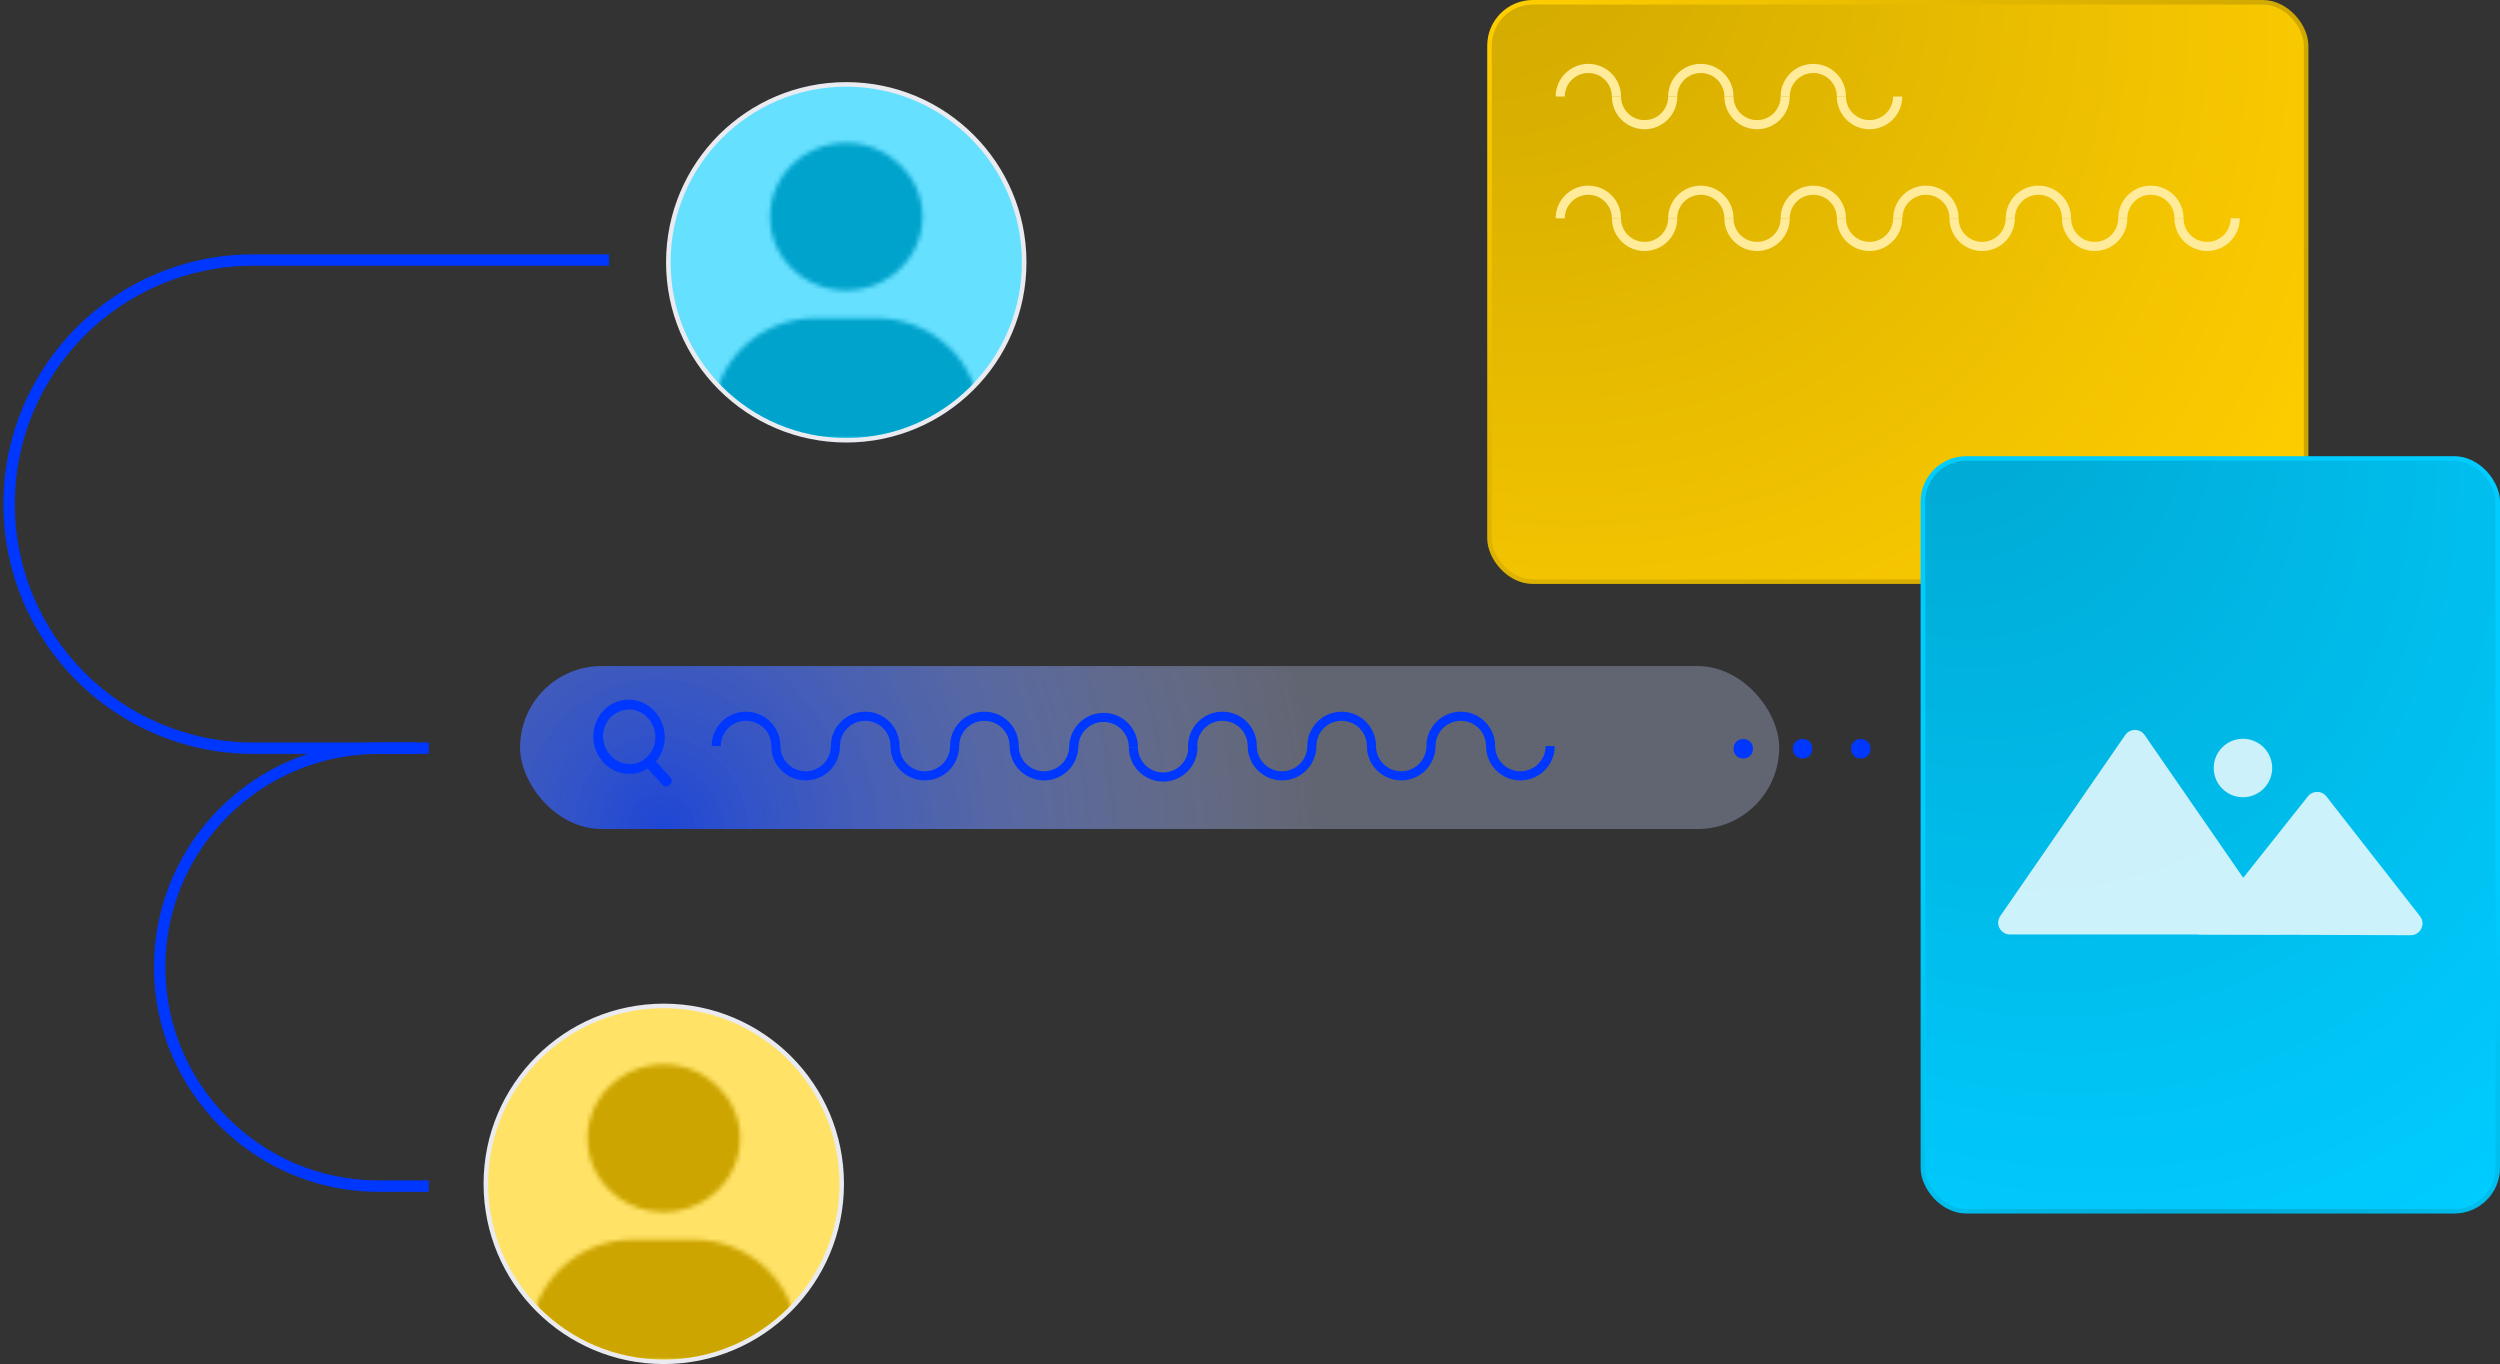 <svg width="548" height="299" viewBox="0 0 548 299" fill="none" xmlns="http://www.w3.org/2000/svg">
<rect x="0" y="0" width="548" height="299" fill="#333333" stroke="none"/>
<rect x="326.5" y="0.5" width="179" height="127" rx="9.5" fill="url(#paint0_radial_1_1648)" stroke="url(#paint1_radial_1_1648)"/>
<path d="M366.656 21.164C366.656 24.568 363.896 27.328 360.492 27.328C357.088 27.328 354.328 24.568 354.328 21.164" stroke="#FFEB99" stroke-width="2" stroke-miterlimit="10"/>
<path d="M342 21.164C342 17.76 344.76 15 348.164 15C351.568 15 354.328 17.76 354.328 21.164" stroke="#FFEB99" stroke-width="2" stroke-miterlimit="10"/>
<path d="M366.655 21.164C366.655 17.76 369.415 15 372.819 15C376.224 15 378.983 17.76 378.983 21.164" stroke="#FFEB99" stroke-width="2" stroke-miterlimit="10"/>
<path d="M391.311 21.164C391.311 24.568 388.552 27.328 385.148 27.328C381.743 27.328 378.984 24.568 378.984 21.164" stroke="#FFEB99" stroke-width="2" stroke-miterlimit="10"/>
<path d="M391.311 21.164C391.311 17.76 394.07 15 397.475 15C400.879 15 403.639 17.76 403.639 21.164" stroke="#FFEB99" stroke-width="2" stroke-miterlimit="10"/>
<path d="M415.966 21.164C415.966 24.568 413.206 27.328 409.802 27.328C406.398 27.328 403.638 24.568 403.638 21.164" stroke="#FFEB99" stroke-width="2" stroke-miterlimit="10"/>
<path d="M366.656 47.857C366.656 51.261 363.896 54.021 360.492 54.021C357.088 54.021 354.328 51.261 354.328 47.857" stroke="#FFEB99" stroke-width="2" stroke-miterlimit="10"/>
<path d="M342 47.857C342 44.453 344.76 41.693 348.164 41.693C351.568 41.693 354.328 44.453 354.328 47.857" stroke="#FFEB99" stroke-width="2" stroke-miterlimit="10"/>
<path d="M366.655 47.857C366.655 44.453 369.415 41.693 372.819 41.693C376.224 41.693 378.983 44.453 378.983 47.857" stroke="#FFEB99" stroke-width="2" stroke-miterlimit="10"/>
<path d="M391.311 47.857C391.311 51.261 388.552 54.021 385.148 54.021C381.743 54.021 378.984 51.261 378.984 47.857" stroke="#FFEB99" stroke-width="2" stroke-miterlimit="10"/>
<path d="M391.311 47.857C391.311 44.453 394.07 41.693 397.475 41.693C400.879 41.693 403.639 44.453 403.639 47.857" stroke="#FFEB99" stroke-width="2" stroke-miterlimit="10"/>
<path d="M415.966 47.857C415.966 51.261 413.206 54.021 409.802 54.021C406.398 54.021 403.638 51.261 403.638 47.857" stroke="#FFEB99" stroke-width="2" stroke-miterlimit="10"/>
<path d="M440.656 47.857C440.656 51.261 437.896 54.021 434.492 54.021C431.088 54.021 428.328 51.261 428.328 47.857" stroke="#FFEB99" stroke-width="2" stroke-miterlimit="10"/>
<path d="M416 47.857C416 44.453 418.76 41.693 422.164 41.693C425.568 41.693 428.328 44.453 428.328 47.857" stroke="#FFEB99" stroke-width="2" stroke-miterlimit="10"/>
<path d="M440.655 47.857C440.655 44.453 443.415 41.693 446.819 41.693C450.224 41.693 452.983 44.453 452.983 47.857" stroke="#FFEB99" stroke-width="2" stroke-miterlimit="10"/>
<path d="M465.311 47.857C465.311 51.261 462.552 54.021 459.148 54.021C455.743 54.021 452.984 51.261 452.984 47.857" stroke="#FFEB99" stroke-width="2" stroke-miterlimit="10"/>
<path d="M465.311 47.857C465.311 44.453 468.07 41.693 471.475 41.693C474.879 41.693 477.639 44.453 477.639 47.857" stroke="#FFEB99" stroke-width="2" stroke-miterlimit="10"/>
<path d="M489.966 47.857C489.966 51.261 487.206 54.021 483.802 54.021C480.398 54.021 477.638 51.261 477.638 47.857" stroke="#FFEB99" stroke-width="2" stroke-miterlimit="10"/>
<rect x="421.5" y="100.5" width="126" height="165" rx="9.5" fill="url(#paint2_radial_1_1648)" stroke="url(#paint3_radial_1_1648)"/>
<path d="M185.5 96.5C207.039 96.5 224.5 79.039 224.5 57.5C224.5 35.961 207.039 18.5 185.5 18.5C163.961 18.5 146.5 35.961 146.5 57.5C146.5 79.039 163.961 96.5 185.5 96.5Z" fill="#66E0FF" stroke="#E9EBF1"/>
<mask id="mask0_1_1648" style="mask-type:alpha" maskUnits="userSpaceOnUse" x="156" y="31" width="59" height="66">
<g clip-path="url(#clip0_1_1648)">
<path d="M192.025 69.725H178.815C166.275 69.725 156.243 79.58 156.243 91.707C156.243 94.109 158.166 96.001 160.674 96.001H210.164C212.672 96.001 214.763 94.109 214.763 91.707C214.763 79.58 204.565 69.725 192.025 69.725Z" fill="#484F61"/>
<path d="M185.504 63.661C194.616 63.661 202.224 56.457 202.224 47.491C202.224 38.646 194.616 31.321 185.504 31.321C176.224 31.321 168.784 38.646 168.784 47.491C168.784 56.457 176.225 63.661 185.504 63.661Z" fill="#484F61"/>
</g>
</mask>
<g mask="url(#mask0_1_1648)">
<ellipse cx="185.506" cy="57.501" rx="38.5" ry="38.5" fill="#00A3CC"/>
</g>
<path d="M145.5 298.5C167.039 298.5 184.5 281.039 184.5 259.5C184.5 237.961 167.039 220.5 145.5 220.5C123.961 220.5 106.5 237.961 106.5 259.5C106.5 281.039 123.961 298.5 145.5 298.5Z" fill="#FFE266" stroke="#E9EBF1"/>
<mask id="mask1_1_1648" style="mask-type:alpha" maskUnits="userSpaceOnUse" x="116" y="233" width="59" height="66">
<g clip-path="url(#clip1_1_1648)">
<path d="M152.025 271.725H138.815C126.275 271.725 116.243 281.58 116.243 293.707C116.243 296.109 118.166 298.001 120.674 298.001H170.164C172.672 298.001 174.763 296.109 174.763 293.707C174.763 281.58 164.565 271.725 152.025 271.725Z" fill="#484F61"/>
<path d="M145.504 265.661C154.616 265.661 162.224 258.457 162.224 249.491C162.224 240.646 154.616 233.321 145.504 233.321C136.224 233.321 128.784 240.646 128.784 249.491C128.784 258.457 136.225 265.661 145.504 265.661Z" fill="#484F61"/>
</g>
</mask>
<g mask="url(#mask1_1_1648)">
<ellipse cx="145.506" cy="259.5" rx="38.5" ry="38.5" fill="#CCA500"/>
</g>
<rect x="114" y="146" width="276" height="35.718" rx="17.859" fill="url(#paint4_radial_1_1648)"/>
<path d="M137.554 169.424L137.554 169.425L137.568 169.425C137.641 169.425 137.714 169.425 137.786 169.425C138.263 169.425 138.706 169.426 139.208 169.341C140.644 169.099 141.896 168.395 142.996 167.433L142.996 167.433L142.999 167.43C146.135 164.552 146.359 159.53 143.566 156.288C142.213 154.657 140.291 153.709 138.213 153.571L138.213 153.571L138.206 153.571C136.244 153.511 134.291 154.132 132.768 155.566C129.633 158.445 129.409 163.465 132.201 166.706C133.554 168.338 135.477 169.286 137.554 169.424ZM133.605 165.599L133.605 165.599L133.599 165.592C131.316 163.019 131.491 159.112 133.966 156.85C134.776 156.157 135.792 155.619 136.861 155.438C137.233 155.376 137.676 155.301 138.132 155.315C139.72 155.417 141.211 156.088 142.255 157.38L142.255 157.38L142.261 157.387C144.545 159.961 144.369 163.869 141.892 166.132L141.892 166.132L141.886 166.138C140.787 167.241 139.316 167.766 137.732 167.665C136.142 167.563 134.65 166.893 133.605 165.599Z" fill="#0037FF" stroke="#0037FF" stroke-width="0.4"/>
<path d="M146.607 171.98L146.633 171.961L146.652 171.934L146.711 171.851C147.121 171.527 147.142 170.928 146.834 170.6L142.623 165.974L142.489 165.826L142.341 165.961L141.184 167.014L141.036 167.148L141.171 167.296L145.383 171.924L145.383 171.924L145.385 171.926C145.698 172.258 146.2 172.277 146.607 171.98Z" fill="#0037FF" stroke="#0037FF" stroke-width="0.4"/>
<path d="M183.124 163.531C183.124 167.138 180.2 170.062 176.593 170.062C172.986 170.062 170.062 167.138 170.062 163.531" stroke="#0037FF" stroke-width="2" stroke-miterlimit="10"/>
<path d="M157 163.531C157 159.924 159.924 157 163.531 157C167.138 157 170.062 159.924 170.062 163.531" stroke="#0037FF" stroke-width="2" stroke-miterlimit="10"/>
<path d="M183.126 163.531C183.126 159.924 186.05 157 189.657 157C193.264 157 196.188 159.924 196.188 163.531" stroke="#0037FF" stroke-width="2" stroke-miterlimit="10"/>
<path d="M209.249 163.531C209.249 167.138 206.325 170.062 202.718 170.062C199.111 170.062 196.187 167.138 196.187 163.531" stroke="#0037FF" stroke-width="2" stroke-miterlimit="10"/>
<path d="M209.249 163.531C209.249 159.924 212.173 157 215.78 157C219.387 157 222.311 159.924 222.311 163.531" stroke="#0037FF" stroke-width="2" stroke-miterlimit="10"/>
<path d="M235.373 163.531C235.373 167.138 232.449 170.062 228.842 170.062C225.235 170.062 222.311 167.138 222.311 163.531" stroke="#0037FF" stroke-width="2" stroke-miterlimit="10"/>
<path d="M235.373 163.79C235.373 160.183 238.297 157.259 241.904 157.259C245.511 157.259 248.435 160.183 248.435 163.79" stroke="#0037FF" stroke-width="2" stroke-miterlimit="10"/>
<path d="M261.496 163.791C261.496 167.398 258.572 170.322 254.965 170.322C251.358 170.322 248.434 167.398 248.434 163.791" stroke="#0037FF" stroke-width="2" stroke-miterlimit="10"/>
<path d="M287.554 163.531C287.554 167.138 284.63 170.062 281.023 170.062C277.416 170.062 274.492 167.138 274.492 163.531" stroke="#0037FF" stroke-width="2" stroke-miterlimit="10"/>
<path d="M274.491 163.531C274.491 159.924 271.567 157 267.96 157C264.353 157 261.429 159.924 261.429 163.531V164.135" stroke="#0037FF" stroke-width="2" stroke-miterlimit="10"/>
<path d="M287.556 163.531C287.556 159.924 290.48 157 294.087 157C297.694 157 300.618 159.924 300.618 163.531" stroke="#0037FF" stroke-width="2" stroke-miterlimit="10"/>
<path d="M313.678 163.531C313.678 167.138 310.754 170.062 307.147 170.062C303.54 170.062 300.616 167.138 300.616 163.531" stroke="#0037FF" stroke-width="2" stroke-miterlimit="10"/>
<path d="M313.679 163.531C313.679 159.924 316.603 157 320.21 157C323.817 157 326.741 159.924 326.741 163.531" stroke="#0037FF" stroke-width="2" stroke-miterlimit="10"/>
<path d="M339.802 163.531C339.802 167.138 336.878 170.062 333.271 170.062C329.664 170.062 326.74 167.138 326.74 163.531" stroke="#0037FF" stroke-width="2" stroke-miterlimit="10"/>
<path d="M133.5 57H55.5C25.953 57 2 80.953 2 110.5V110.5C2 140.047 25.953 164 55.5 164H91.31" stroke="#0037FF" stroke-width="2.5"/>
<path d="M94 164L83 164C56.49 164 35 185.49 35 212V212C35 238.51 56.49 260 83 260L94 260" stroke="#0037FF" stroke-width="2.5"/>
<path d="M409.514 164.041L409.514 164.212C409.514 165.063 408.824 165.753 407.973 165.753L407.802 165.753C406.951 165.753 406.261 165.063 406.261 164.212L406.261 164.041C406.261 163.19 406.951 162.5 407.802 162.5L407.973 162.5C408.824 162.5 409.514 163.19 409.514 164.041Z" fill="#0037FF" stroke="#0037FF"/>
<path d="M396.753 164.041L396.753 164.212C396.753 165.063 396.063 165.753 395.212 165.753L395.041 165.753C394.19 165.753 393.5 165.063 393.5 164.212L393.5 164.041C393.5 163.19 394.19 162.5 395.041 162.5L395.212 162.5C396.063 162.5 396.753 163.19 396.753 164.041Z" fill="#0037FF" stroke="#0037FF"/>
<path d="M383.753 164.042L383.753 164.213C383.753 165.064 383.063 165.754 382.212 165.754L382.041 165.754C381.19 165.754 380.5 165.064 380.5 164.213L380.5 164.042C380.5 163.19 381.19 162.5 382.041 162.5L382.212 162.5C383.063 162.5 383.753 163.19 383.753 164.042Z" fill="#0037FF" stroke="#0037FF"/>
<g opacity="0.8">
<path d="M470.103 161.114C469.077 159.629 466.882 159.629 465.856 161.114L438.461 200.789C437.28 202.501 438.505 204.836 440.585 204.836H500.292L470.103 161.114Z" fill="white"/>
<path d="M509.948 174.575C508.915 173.253 506.915 173.253 505.882 174.575L481.854 204.836L528.428 205C530.577 205 531.784 202.525 530.461 200.831L509.948 174.575Z" fill="white"/>
<circle cx="6.407" cy="6.407" r="6.407" transform="matrix(-1 0 0 1 498.063 161.939)" fill="white"/>
</g>
<defs>
<radialGradient id="paint0_radial_1_1648" cx="0" cy="0" r="1" gradientUnits="userSpaceOnUse" gradientTransform="translate(311.629 -30.637) rotate(40.874) scale(242.618 192.873)">
<stop stop-color="#CCA500"/>
<stop offset="1" stop-color="#FFCE00"/>
</radialGradient>
<radialGradient id="paint1_radial_1_1648" cx="0" cy="0" r="1" gradientUnits="userSpaceOnUse" gradientTransform="translate(332.239 2.662) rotate(36.4) scale(210.823 201.526)">
<stop stop-color="#FFCE00"/>
<stop offset="0.895" stop-color="#CCA500"/>
</radialGradient>
<radialGradient id="paint2_radial_1_1648" cx="0" cy="0" r="1" gradientUnits="userSpaceOnUse" gradientTransform="translate(410.86 60.268) rotate(57.845) scale(243.21 176.053)">
<stop stop-color="#00A3CC"/>
<stop offset="1" stop-color="#00CCFF"/>
</radialGradient>
<radialGradient id="paint3_radial_1_1648" cx="0" cy="0" r="1" gradientUnits="userSpaceOnUse" gradientTransform="translate(484.5 305.194) rotate(-90) scale(205.194 156.986)">
<stop stop-color="#00A3CC"/>
<stop offset="0.694" stop-color="#00CCFF"/>
</radialGradient>
<radialGradient id="paint4_radial_1_1648" cx="0" cy="0" r="1" gradientUnits="userSpaceOnUse" gradientTransform="translate(144.667 181.718) rotate(-14.056) scale(147.07 161.051)">
<stop stop-color="#194BFF" stop-opacity="0.8"/>
<stop offset="1" stop-color="#CCD7FF" stop-opacity="0.3"/>
</radialGradient>
<clipPath id="clip0_1_1648">
<rect width="58.52" height="64.68" fill="white" transform="translate(156.244 31.321)"/>
</clipPath>
<clipPath id="clip1_1_1648">
<rect width="58.52" height="64.68" fill="white" transform="translate(116.244 233.321)"/>
</clipPath>
</defs>
</svg>
